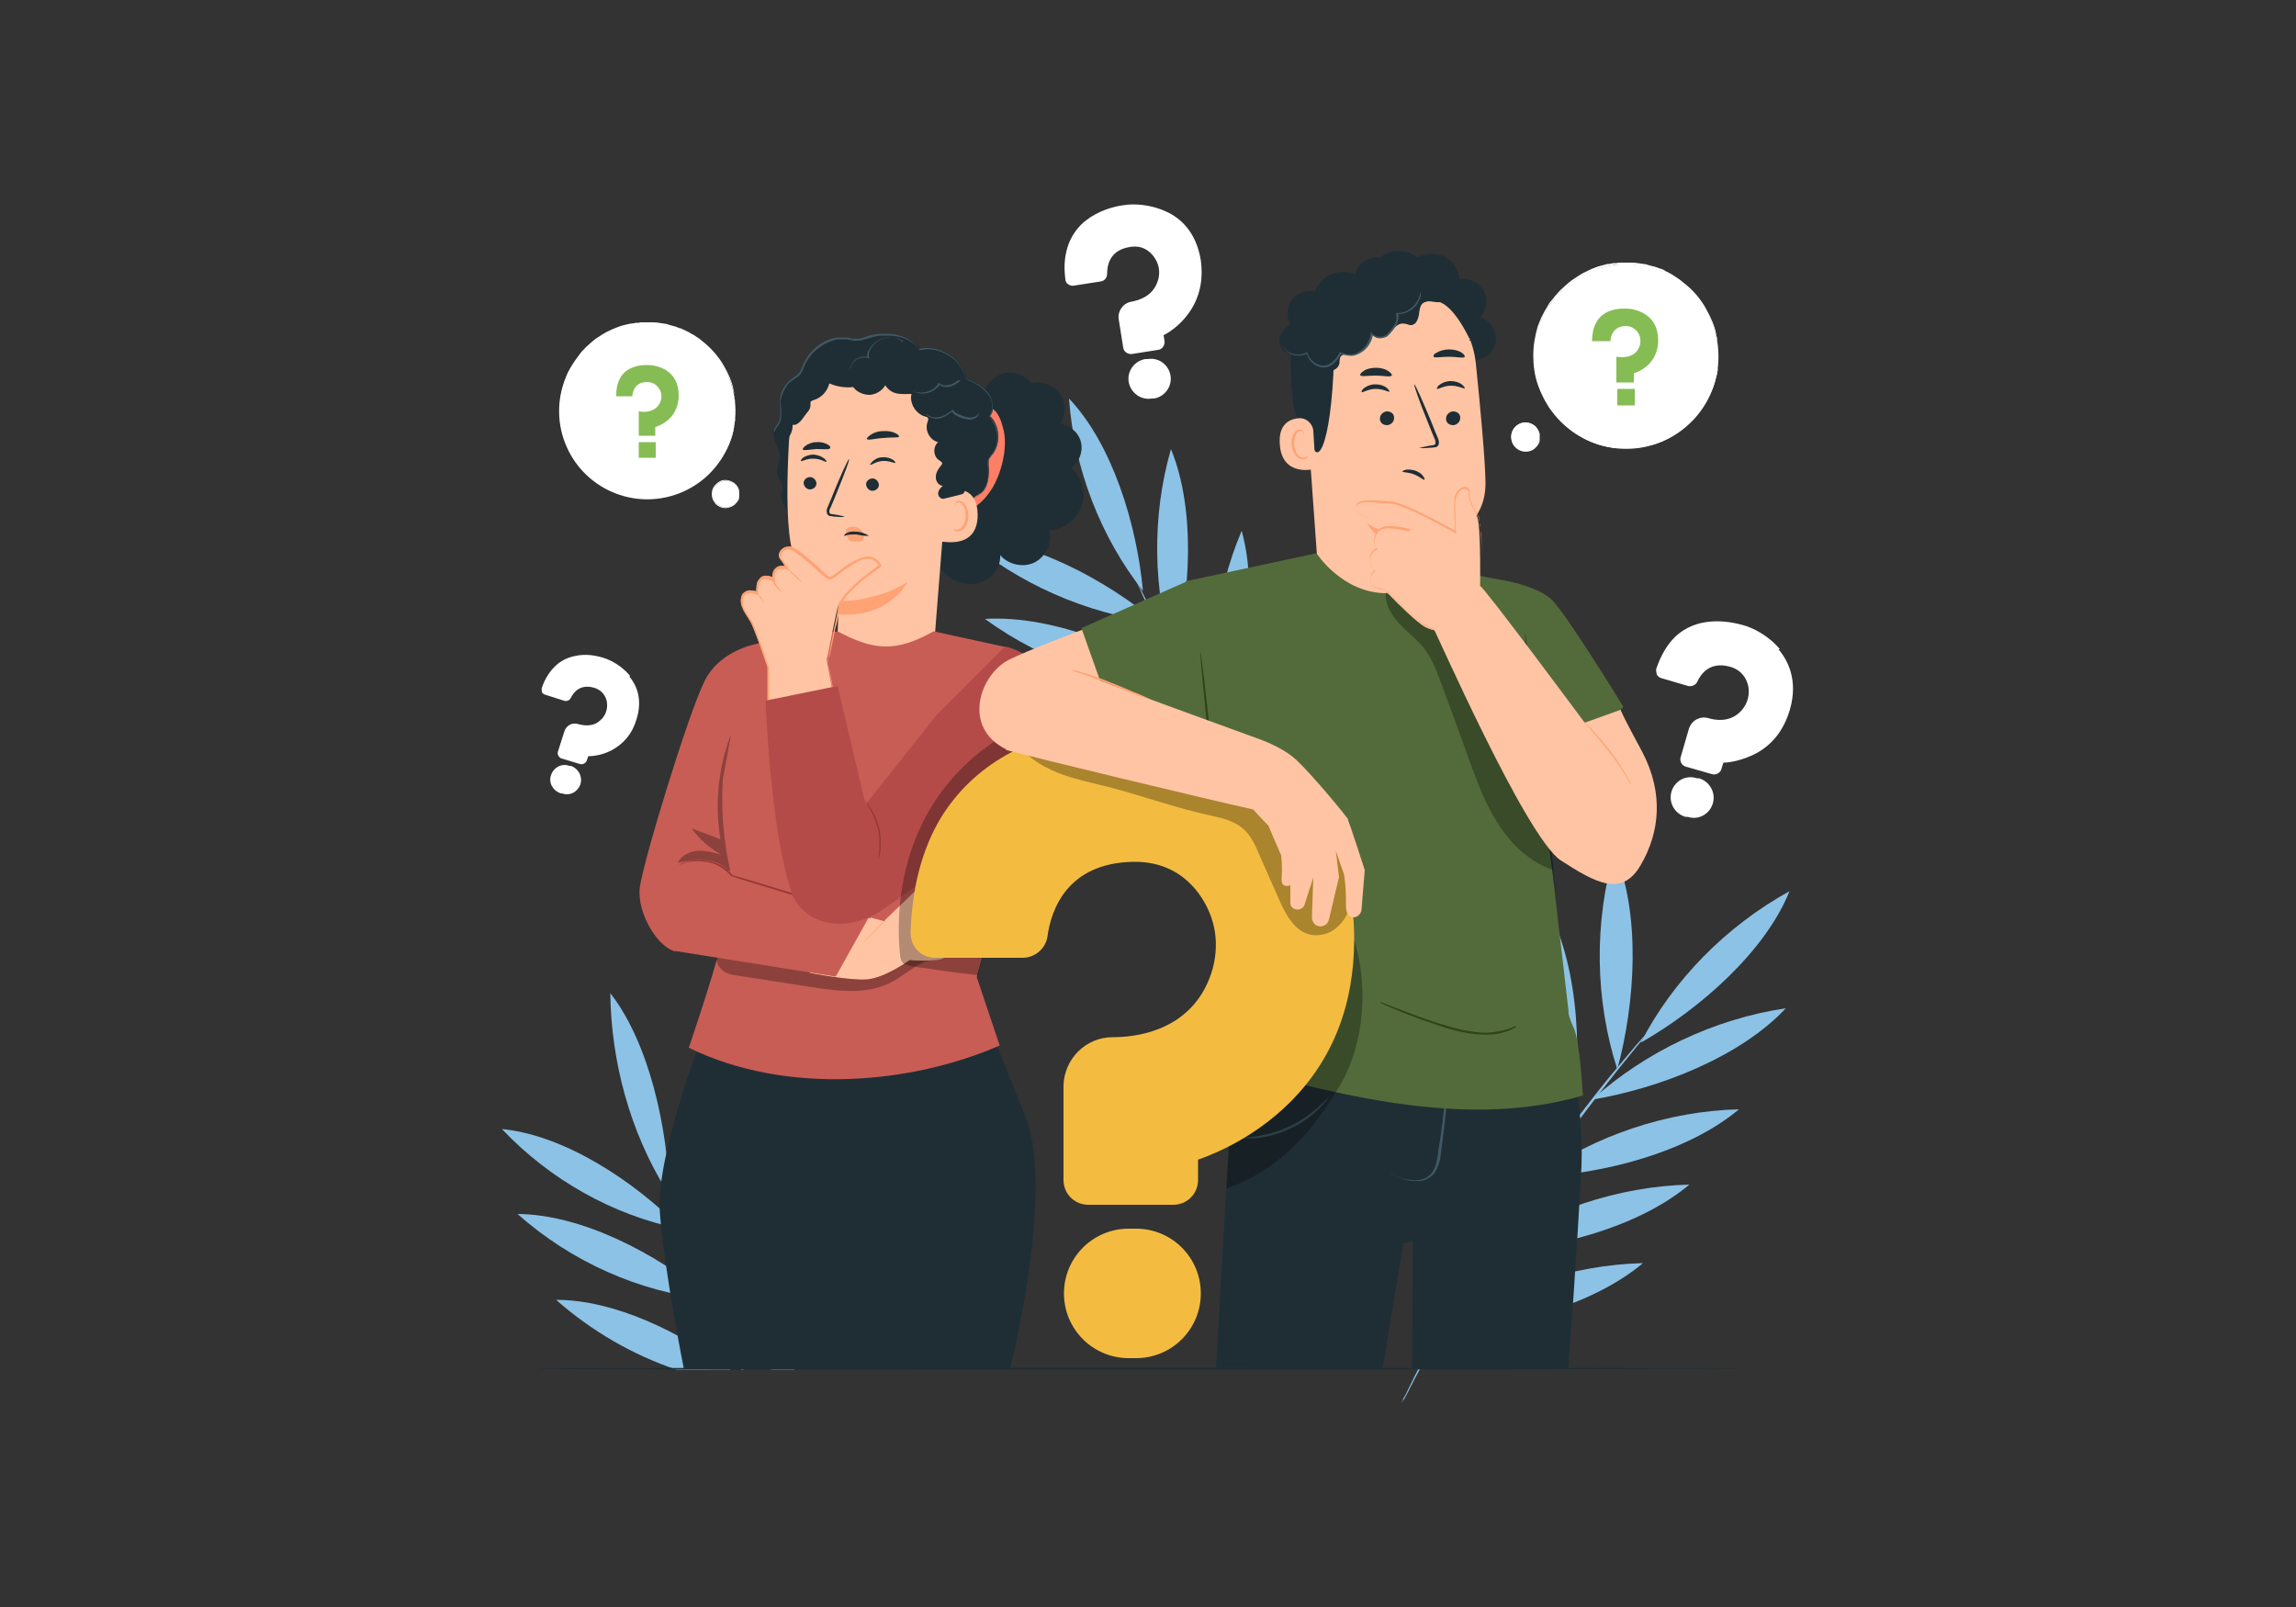 <?xml version="1.0" encoding="UTF-8"?>
<svg id="Layer_2" data-name="Layer 2" xmlns="http://www.w3.org/2000/svg" version="1.1" viewBox="0 0 500 350">
  <rect x="0" y="0" width="500" height="350" fill="#333333" stroke="none"/>
  <defs>
    <style>
      .cls-1 {
        fill: #405963;
      }

      .cls-1, .cls-2, .cls-3, .cls-4, .cls-5, .cls-6, .cls-7, .cls-8, .cls-9, .cls-10, .cls-11, .cls-12, .cls-13, .cls-14, .cls-15, .cls-16 {
        stroke-width: 0px;
      }

      .cls-2 {
        fill: #ff7e66;
      }

      .cls-3 {
        fill: #ffa274;
      }

      .cls-4 {
        fill: #b54b48;
      }

      .cls-5 {
        fill: #000;
      }

      .cls-6 {
        fill: #c85d55;
      }

      .cls-7 {
        fill: #ececec;
      }

      .cls-8 {
        fill: #536b3a;
      }

      .cls-9 {
        fill: #8cc2e6;
      }

      .cls-17 {
        opacity: .3;
      }

      .cls-10 {
        fill: #f3bc41;
      }

      .cls-11 {
        fill: #2f4417;
      }

      .cls-12 {
        fill: #1f2e35;
      }

      .cls-13 {
        fill: #ffc4a3;
      }

      .cls-14 {
        fill: #fff;
      }

      .cls-15 {
        fill: #86bc54;
      }

      .cls-16 {
        fill: #963735;
      }
    </style>
  </defs>
  <g>
    <path class="cls-14" d="M254,46.1c-3.4-1.6-7.1-1.8-9.4-1.4-2.2.3-5.4,1.2-8.1,3.3-1.7,1.3-2.9,3-3.7,4.9-.9,2.3-1.2,4.9-.8,7.9,0,.5.3.9.6,1.1.4.3.8.4,1.3.3l5.8-.9c.8-.1,1.4-.8,1.4-1.7,0-1.9.6-5.1,4.9-5.8,3.3-.6,5,1.6,5.6,2.6,1,1.6,1.1,3.6.3,5.4-1.2,2.8-3.9,3.6-5.5,3.9-1.8.3-3,2-2.8,3.7l1,6.3c.1.9,1,1.5,1.9,1.4l5.7-.9c.9-.1,1.5-1,1.4-1.9l-.2-1.3s0,0,0,0c1.2-.6,3.5-2.1,5.4-4.7,2.4-3.3,3.3-7.2,2.7-11.6-1-6.3-4.6-9.3-7.5-10.6Z"/>
    <path class="cls-14" d="M249.9,78.2h-.5c-2.4.4-4,2.7-3.6,5s2.6,4,5,3.6h.5c2.4-.4,4-2.7,3.6-5-.4-2.4-2.6-4-5-3.6Z"/>
  </g>
  <g>
    <path class="cls-14" d="M137.2,147.2c-1.7-2.1-4.1-3.4-5.7-3.9-1.6-.5-3.9-1-6.4-.4-1.5.3-2.9,1-4,2-1.3,1.2-2.4,2.8-3.1,4.9-.1.3,0,.6,0,.9.1.3.4.5.7.6l4.1,1.3c.6.2,1.2,0,1.5-.6.6-1.2,2-3.1,5.1-2.2,2.3.7,2.8,2.7,2.8,3.5.1,1.3-.4,2.7-1.5,3.6-1.6,1.5-3.7,1.1-4.8.8-1.3-.4-2.6.3-3,1.6l-1.4,4.4c-.2.6.2,1.3.8,1.5l4,1.2c.6.2,1.3-.2,1.5-.8l.3-.9s0,0,0,0c1,0,3-.2,5.1-1.3,2.6-1.4,4.5-3.6,5.4-6.7,1.4-4.4,0-7.5-1.5-9.3Z"/>
    <path class="cls-14" d="M124.3,166.8h-.3c-1.7-.6-3.4.3-4,2s.4,3.4,2.1,4h.3c1.7.6,3.4-.3,4-2,.5-1.7-.4-3.4-2.1-4Z"/>
  </g>
  <g>
    <path class="cls-9" d="M313.7,289.8c14.5-.6,32.9-5.3,44.1-14.7-15.5.4-31.2,5.6-44.1,14.7"/>
    <path class="cls-9" d="M323.8,272.7c14.5-.6,32.9-5.3,44.1-14.7-15.5.4-31.2,5.6-44.1,14.7"/>
    <path class="cls-9" d="M334.6,256.3c14.5-.6,32.9-5.3,44.1-14.7-15.5.4-31.2,5.6-44.1,14.7"/>
    <path class="cls-9" d="M346.7,239.5c14.4-2.4,32.2-9.2,42.2-19.9-15.5,2.3-30.5,9.4-42.2,19.9"/>
    <path class="cls-9" d="M357.3,227.1c12.8-7.3,27.1-19.8,32.4-33-13.8,7.6-25.4,19.4-32.4,33"/>
    <path class="cls-9" d="M352.2,232.9c3.9-14.4,5.2-33.7-.6-47.4-4.5,15.3-4.3,32.2.6,47.4"/>
    <path class="cls-9" d="M341.9,246.7c2.8-15.2,2.3-35.4-5-49.2-3.3,16.3-1.5,33.8,5,49.2"/>
    <path class="cls-9" d="M329.7,263.5c2.8-15.2,2.3-35.4-5-49.2-3.3,16.3-1.5,33.8,5,49.2"/>
    <path class="cls-9" d="M316.7,284.9c2.8-15.2,2.3-35.4-5-49.2-3.3,16.3-1.5,33.8,5,49.2"/>
    <path class="cls-9" d="M311.7,292.8c-2.1,3.9-3.7,7-4.8,9.3-.5,1.1-.9,1.9-1.3,2.5-.1.3-.2.5-.3.7,0,.2,0,.2,0,.2,0,0,0,0,.1-.2,0-.2.2-.4.4-.6.3-.6.8-1.4,1.3-2.5,1.1-2.2,2.8-5.3,5-9.2,2.1-3.9,4.8-8.4,7.8-13.4,3-5,6.4-10.4,10.1-16,7.4-11.2,14.7-20.9,20.2-27.9,2.7-3.5,5-6.2,6.5-8.1.8-.9,1.3-1.7,1.8-2.2.2-.2.3-.4.5-.6,0-.1.1-.2.1-.2,0,0,0,0-.2.2-.1.1-.3.3-.5.5-.5.5-1.1,1.2-1.9,2.1-1.6,1.9-3.9,4.6-6.7,8-5.5,6.9-12.9,16.6-20.3,27.8"/>
  </g>
  <g>
    <path class="cls-9" d="M286.7,192.5c5.3-13.1,8.6-31.2,4.8-44.9-5.9,13.9-7.6,29.8-4.8,44.9"/>
    <path class="cls-9" d="M275.6,176.7c5.3-13.1,8.6-31.2,4.8-44.9-5.9,13.9-7.6,29.8-4.8,44.9"/>
    <path class="cls-9" d="M265.6,160.5c5.3-13.1,8.6-31.2,4.8-44.9-5.9,13.9-7.6,29.8-4.8,44.9"/>
    <path class="cls-9" d="M255.6,143.1c3.7-13.7,4.8-32.1-.6-45.3-4.2,14.6-4,30.7.6,45.3"/>
    <path class="cls-9" d="M248.9,128.7c-1.3-14.3-6.6-31.9-16.1-41.9,1.1,15.3,6.9,30.2,16.1,41.9"/>
    <path class="cls-9" d="M252,135.6c-11.1-9.3-27.7-18.2-42.1-18.6,11.7,10.1,26.7,16.7,42.1,18.6"/>
    <path class="cls-9" d="M260,150.2c-12.3-8.6-30.4-16.3-45.5-15.4,13,9.5,29.2,14.9,45.5,15.4"/>
    <path class="cls-9" d="M269.9,167.8c-12.3-8.6-30.4-16.3-45.5-15.4,13,9.5,29.2,14.9,45.5,15.4"/>
    <path class="cls-9" d="M283.5,187.9c-12.3-8.6-30.4-16.3-45.5-15.4,13,9.5,29.2,14.9,45.5,15.4"/>
    <path class="cls-9" d="M288.5,195.5c2.6,3.4,4.7,6.1,6.2,8,.7.9,1.3,1.6,1.7,2.1.2.2.3.4.5.5.1.1.2.2.2.2,0,0,0,0-.1-.2-.1-.2-.3-.3-.4-.6-.4-.5-1-1.3-1.7-2.2-1.5-1.9-3.5-4.7-6.1-8.1-2.5-3.4-5.5-7.6-8.7-12.2-3.2-4.7-6.6-9.9-10-15.4-6.9-11.1-12.5-21.5-16.5-29.1-2-3.8-3.5-6.9-4.6-9-.5-1-.9-1.9-1.2-2.5-.1-.3-.2-.5-.3-.6,0-.1-.1-.2-.1-.2,0,0,0,0,0,.2,0,.2.2.4.3.7.3.6.7,1.5,1.1,2.5,1,2.2,2.5,5.3,4.4,9.1,3.8,7.7,9.5,18.1,16.4,29.2"/>
  </g>
  <g>
    <path class="cls-14" d="M387.6,141.4c-2.4-2.9-5.8-4.7-8.2-5.3-2.2-.6-5.5-1.2-9-.4-2.1.5-4,1.5-5.5,2.9-1.8,1.7-3.2,4.1-4.2,7-.1.4,0,.9.1,1.3.2.4.6.7,1,.8l5.8,1.7c.8.2,1.7-.2,2-.9.8-1.7,2.7-4.5,7.1-3.3,3.3.9,4,3.7,4.1,4.8.2,1.9-.5,3.8-2,5.2-2.3,2.1-5.2,1.7-6.8,1.2-1.8-.5-3.6.5-4.2,2.3l-1.8,6.2c-.3.9.3,1.9,1.2,2.1l5.6,1.6c.9.3,1.9-.3,2.1-1.2l.4-1.3s0,0,0,0c1.4,0,4.2-.5,7.1-2,3.7-2,6.1-5.2,7.4-9.6,1.8-6.3-.4-10.6-2.5-13.1Z"/>
    <path class="cls-14" d="M370,169.5h-.5c-2.4-.8-4.8.6-5.5,2.9-.7,2.4.7,4.8,3,5.5h.5c2.4.8,4.8-.6,5.5-2.9.7-2.4-.7-4.8-3-5.5Z"/>
  </g>
  <g>
    <path class="cls-7" d="M196.8,192.3c-2.8-2.1-6.2-3-8.5-3.1-2.1-.1-5.3,0-8.2,1.5-1.8.9-3.3,2.2-4.4,3.8-1.3,1.9-2.1,4.4-2.3,7.2,0,.4.1.8.4,1.2.3.3.7.5,1.1.5l5.6.3c.8,0,1.5-.5,1.6-1.3.3-1.7,1.5-4.6,5.7-4.5,3.2.1,4.4,2.5,4.7,3.5.6,1.6.3,3.5-.7,5.1-1.6,2.4-4.3,2.6-5.8,2.5-1.7,0-3.2,1.2-3.3,2.9l-.3,6c0,.9.6,1.6,1.5,1.7l5.4.3c.9,0,1.6-.6,1.7-1.5v-1.3c0,0,0,0,.1,0,1.2-.4,3.7-1.3,5.9-3.3,2.9-2.6,4.4-6,4.6-10.2.3-6-2.5-9.5-5-11.3Z"/>
    <path class="cls-7" d="M186.9,221.3h-.5c-2.3-.1-4.2,1.6-4.3,3.9-.1,2.3,1.6,4.2,3.9,4.3h.5c2.3.1,4.2-1.6,4.3-3.9.1-2.3-1.6-4.2-3.9-4.3Z"/>
  </g>
  <g>
    <path class="cls-9" d="M167.9,298.3h5.1c3-10.8,4.5-22.8,2.5-32.8-4.6,10.1-7.2,21.4-7.6,32.8Z"/>
    <path class="cls-9" d="M166.9,248.2c-6.3,13.7-8.9,29.8-7.2,45.2,0,.1.1.2.2.4,5.7-13.1,9.9-31.3,7-45.6Z"/>
    <path class="cls-9" d="M153.3,229c-4.6,14.1-5.5,29.9-2.5,44.6.2.4.4.9.6,1.4,4.2-13.8,6.2-32.4,1.9-46Z"/>
    <path class="cls-9" d="M144.5,257.9c0-.2,0-.2,0-.2,0,0,0,0,.1.2,0,.2.2.4.3.7,0,.2.2.5.3.8.2.3.4.7.6,1-.4-14.7-4.4-33.2-12.9-44.1.2,15.2,4.4,30.2,12,42.6,0,0,0-.1,0-.2,0-.3-.2-.5-.2-.7Z"/>
    <path class="cls-9" d="M148,267.5c0-.1,0-.2-.1-.3-10-10.1-25.1-20-38.6-21.3,10.5,11.1,24.3,18.8,38.7,21.7Z"/>
    <path class="cls-9" d="M155,283.1c0,0-.1,0-.2-.1,0,0,0,0,0,.1,0,0,0,0,.1,0Z"/>
    <path class="cls-9" d="M112.7,264.4c11.7,10.4,26.5,17,41.7,18.6-.1-.2-.2-.5-.3-.7-11.2-9.3-27.4-17.8-41.4-17.9Z"/>
    <path class="cls-9" d="M121.1,283.1c7.7,6.8,16.7,12,26.2,15.2h11.8c-10.9-8.2-25.3-15.2-38-15.2Z"/>
    <path class="cls-9" d="M149.3,270.9c1.3,3.4,2.9,7.2,4.8,11.4.1.2.2.5.3.7,2.1,4.7,4.4,9.9,7,15.3h.6c-.7-1.5-1.5-3-2.1-4.5,0-.1-.1-.2-.2-.4-1.7-3.6-3.3-7.1-4.8-10.4,0,0,0,0,0-.1-1.3-2.8-2.4-5.5-3.5-8-.2-.5-.4-.9-.6-1.4-.4-1-.8-2-1.2-2.9-1.6-4-2.9-7.3-3.8-9.6-.3-.7-.5-1.3-.7-1.8-.1-.3-.2-.6-.3-.8-.1-.3-.2-.5-.3-.7,0-.2-.1-.2-.1-.2,0,0,0,0,0,.2,0,.2.1.4.2.7,0,0,0,.1,0,.2.2.6.5,1.4.9,2.4.6,1.6,1.3,3.6,2.2,6,0,.1,0,.2.1.3.4,1,.8,2.1,1.3,3.3Z"/>
  </g>
  <path class="cls-12" d="M379.4,298.1c0,0-58.7.2-131.2.2s-131.2,0-131.2-.2,58.7-.2,131.2-.2,131.2,0,131.2.2Z"/>
  <g>
    <g>
      <g>
        <circle class="cls-14" cx="141" cy="89.6" r="19.2" transform="translate(-22.9 57) rotate(-21.2)"/>
        <path class="cls-14" d="M160.1,89.6s0-.1,0-.3c0-.2,0-.5,0-.9,0-.2,0-.4,0-.7,0-.2,0-.5-.1-.8,0-.3,0-.6-.1-.9,0-.3-.2-.7-.3-1-.3-1.5-1-3.2-2.1-5.1-1.1-1.8-2.7-3.8-4.9-5.4-.3-.2-.5-.4-.8-.6-.3-.2-.6-.4-.9-.6-.3-.2-.6-.4-.9-.5-.3-.2-.7-.3-1-.5-.2,0-.3-.2-.5-.2-.2,0-.4-.1-.5-.2-.4-.1-.7-.3-1.1-.4-.4-.1-.7-.2-1.1-.3-.4,0-.8-.2-1.2-.3-.8-.1-1.6-.3-2.4-.3-.4,0-.8,0-1.2,0-.4,0-.8,0-1.3,0-.2,0-.4,0-.6,0h-.6c-.4.2-.9.2-1.3.3-.8.2-1.7.4-2.5.7-.9.3-1.7.7-2.5,1.1-.4.2-.8.5-1.2.7-.2.1-.4.2-.6.4l-.6.4c-.8.5-1.5,1.2-2.2,1.8-.3.4-.6.7-1,1.1l-.2.3-.2.3-.4.6-.4.6-.4.6-.4.6-.2.3-.2.3c-.2.4-.4.9-.6,1.3-.2.5-.3.9-.5,1.4-.6,1.9-1,3.9-1,6,0,2.1.4,4.1,1,6,.2.5.3.9.5,1.4.2.4.4.9.6,1.3l.2.3.2.3.4.6.4.6.4.6.4.6.2.3.2.3c.3.4.6.7,1,1.1.7.6,1.4,1.3,2.2,1.8l.6.4c.2.1.4.2.6.4.4.2.8.5,1.2.7.8.4,1.6.8,2.5,1.1.8.3,1.7.5,2.5.7.4,0,.9.1,1.3.2h.6c.2.1.4.1.6.1.4,0,.8,0,1.3,0,.4,0,.8,0,1.2,0,.8,0,1.6-.2,2.4-.3.4,0,.8-.2,1.2-.3.4-.1.8-.2,1.1-.3.4-.1.7-.3,1.1-.4.2,0,.4-.1.5-.2.2,0,.3-.2.5-.2.3-.2.7-.3,1-.5.3-.2.6-.4.9-.5.3-.2.6-.4.9-.6.3-.2.6-.4.8-.6,2.2-1.6,3.8-3.6,4.9-5.4,1.1-1.9,1.8-3.6,2.1-5.1,0-.4.2-.7.3-1,0-.3.1-.6.1-.9,0-.3,0-.6.1-.8,0-.2,0-.5,0-.7,0-.4,0-.7,0-.9,0-.2,0-.3,0-.3,0,0,0,.1,0,.3,0,.2,0,.5,0,.9,0,.2,0,.4,0,.7,0,.2,0,.5-.1.8,0,.3,0,.6-.1.9,0,.3-.2.7-.2,1.1-.3,1.5-1,3.3-2.1,5.1-1.1,1.9-2.7,3.8-4.9,5.5-.3.2-.6.4-.8.6-.3.2-.6.4-.9.6-.3.2-.6.4-.9.5-.3.2-.7.3-1,.5-.2,0-.3.2-.5.2-.2,0-.4.1-.5.2-.4.1-.7.3-1.1.4-.4.1-.8.2-1.1.3-.4,0-.8.2-1.2.3-.8.1-1.6.3-2.4.3-.4,0-.8,0-1.3,0-.4,0-.8,0-1.3,0-.2,0-.4,0-.6,0h-.6c-.4-.2-.9-.2-1.3-.3-.9-.2-1.7-.4-2.6-.7-.9-.3-1.7-.7-2.5-1.1-.4-.2-.8-.5-1.2-.7-.2-.1-.4-.2-.6-.4l-.6-.4c-.8-.5-1.5-1.2-2.2-1.9-.3-.4-.7-.7-1-1.1l-.2-.3-.2-.3-.4-.6-.4-.6-.4-.6-.4-.6-.2-.3-.2-.3c-.2-.5-.4-.9-.7-1.4-.2-.5-.3-1-.5-1.4-.6-1.9-1-4-1-6.1,0-2.1.4-4.2,1-6.1.2-.5.4-1,.5-1.4.2-.5.4-.9.7-1.4l.2-.3.2-.3.4-.6.4-.6.4-.6.4-.6.2-.3.2-.3c.3-.4.7-.7,1-1.1.7-.6,1.4-1.3,2.2-1.9l.6-.4c.2-.1.4-.2.6-.4.4-.2.8-.5,1.2-.7.8-.4,1.7-.8,2.5-1.1.8-.3,1.7-.5,2.6-.7.4,0,.9-.1,1.3-.2h.6c.2-.1.4-.1.6-.1.4,0,.9,0,1.3,0,.4,0,.8,0,1.3,0,.8,0,1.6.2,2.4.3.4,0,.8.2,1.2.3.4.1.8.2,1.1.3.4.1.7.3,1.1.4.2,0,.4.1.5.2.2,0,.3.2.5.2.3.2.7.3,1,.5.3.2.6.4.9.5.3.2.6.4.9.6.3.2.6.4.8.6,2.2,1.7,3.8,3.6,4.9,5.5,1.1,1.9,1.8,3.6,2.1,5.1,0,.4.2.7.2,1.1,0,.3,0,.6.1.9,0,.3,0,.6.1.8,0,.2,0,.5,0,.7,0,.4,0,.7,0,.9,0,.2,0,.3,0,.3Z"/>
      </g>
      <g>
        <path class="cls-15" d="M134.1,86.3h3.6s0-3.1,3.2-3.1c1.7,0,2.5,1.1,2.9,1.9.4,1,.3,2.1-.3,3-.6,1-2,1.9-4.4,1.5v5.3h3.6v-1.9s5.1-1.3,5.1-6.9-4.8-6.6-6.8-6.6-6.9.4-6.8,6.8Z"/>
        <rect class="cls-15" x="139.1" y="96.3" width="3.7" height="3.4"/>
      </g>
    </g>
    <g>
      <path class="cls-14" d="M161,107.6c0,1.6-1.3,2.9-2.9,2.9s-2.9-1.3-2.9-2.9,1.3-2.9,2.9-2.9,2.9,1.3,2.9,2.9Z"/>
      <path class="cls-14" d="M161,107.6s0-.3-.1-.7c-.1-.4-.4-1.1-1.1-1.6-.6-.5-1.7-.8-2.7-.4-.5.2-1,.5-1.3,1-.3.5-.5,1.1-.5,1.7,0,.6.2,1.2.5,1.7.3.5.8.8,1.3,1,1,.4,2,.1,2.7-.4.7-.5,1-1.1,1.1-1.6.1-.4.1-.7.1-.7,0,0,0,0,0,.2,0,.1,0,.3,0,.5,0,.5-.4,1.1-1.1,1.7-.7.5-1.8.9-2.9.5-.5-.2-1.1-.5-1.4-1.1-.4-.5-.6-1.1-.6-1.8,0-.7.2-1.3.6-1.8.4-.5.9-.9,1.4-1.1,1.1-.4,2.2,0,2.9.5.7.5,1,1.2,1.1,1.7,0,.2,0,.4,0,.5,0,.1,0,.2,0,.2Z"/>
    </g>
  </g>
  <g>
    <g>
      <g>
        <circle class="cls-14" cx="354.1" cy="77.7" r="20.1" transform="translate(48.8 273.1) rotate(-45)"/>
        <path class="cls-14" d="M374.2,77.7s0-.1,0-.3c0-.2,0-.5,0-1,0-.2,0-.4,0-.7,0-.3,0-.5-.1-.8,0-.3-.1-.6-.2-1,0-.4-.2-.7-.3-1.1-.4-1.6-1.1-3.4-2.2-5.3-1.2-1.9-2.8-4-5.1-5.7-.3-.2-.6-.4-.9-.6-.3-.2-.6-.4-.9-.6-.3-.2-.6-.4-1-.6-.3-.2-.7-.3-1-.5-.2,0-.4-.2-.5-.3-.2,0-.4-.1-.6-.2-.4-.1-.7-.3-1.1-.4-.4-.1-.8-.2-1.2-.3-.4,0-.8-.2-1.2-.3-.8-.1-1.7-.3-2.5-.3-.4,0-.9,0-1.3,0-.4,0-.9,0-1.3,0-.2,0-.4,0-.7,0h-.7c-.4.2-.9.2-1.3.3-.9.2-1.8.4-2.7.8-.9.3-1.7.7-2.6,1.1-.4.2-.8.5-1.2.7-.2.1-.4.2-.6.4l-.6.4c-.8.6-1.5,1.3-2.3,1.9-.3.4-.7.7-1,1.1l-.3.3-.2.3-.5.6-.5.6-.4.7-.4.7-.2.3-.2.4c-.2.5-.5.9-.7,1.4-.2.5-.4,1-.5,1.5-.7,2-1,4.1-1,6.3,0,2.2.4,4.3,1,6.3.2.5.4,1,.5,1.5.2.5.5.9.7,1.4l.2.4.2.3.4.7.4.7.5.6.5.6.2.3.3.3c.3.4.7.7,1,1.1.7.7,1.5,1.4,2.3,1.9l.6.4c.2.1.4.3.6.4.4.2.8.5,1.2.7.9.4,1.7.9,2.6,1.1.9.4,1.8.5,2.7.8.4,0,.9.1,1.3.2h.7c.2.1.4.1.7.1.4,0,.9,0,1.3,0,.4,0,.9,0,1.3,0,.9,0,1.7-.2,2.5-.3.4,0,.8-.2,1.2-.3.4-.1.8-.2,1.2-.3.4-.1.8-.3,1.1-.4.2,0,.4-.1.6-.2.2,0,.4-.2.5-.3.4-.2.7-.3,1-.5.3-.2.7-.4,1-.6.3-.2.6-.4.9-.6.3-.2.6-.4.9-.6,2.3-1.7,3.9-3.8,5.1-5.7,1.1-1.9,1.9-3.8,2.2-5.3,0-.4.2-.7.3-1.1,0-.3.1-.7.2-1,0-.3.1-.6.1-.8,0-.3,0-.5,0-.7,0-.4,0-.7,0-1,0-.2,0-.3,0-.3,0,0,0,.1,0,.3,0,.2,0,.5,0,1,0,.2,0,.4,0,.7,0,.3,0,.5-.1.8,0,.3,0,.6-.1,1,0,.4-.2.7-.3,1.1-.3,1.6-1.1,3.4-2.2,5.4-1.2,2-2.8,4-5.1,5.8-.3.2-.6.4-.9.7-.3.2-.6.4-.9.6-.3.2-.6.4-1,.6-.3.2-.7.3-1,.5-.2,0-.4.2-.5.3-.2,0-.4.1-.6.2-.4.1-.8.3-1.1.4-.4.1-.8.2-1.2.3-.4,0-.8.2-1.2.3-.8.1-1.7.3-2.6.3-.4,0-.9,0-1.3,0-.4,0-.9,0-1.3,0-.2,0-.5,0-.7,0h-.7c-.5-.2-.9-.2-1.4-.3-.9-.2-1.8-.4-2.7-.8-.9-.3-1.8-.7-2.6-1.2-.4-.2-.8-.5-1.3-.8-.2-.1-.4-.2-.6-.4l-.6-.4c-.8-.6-1.5-1.3-2.3-2-.3-.4-.7-.8-1-1.1l-.3-.3-.2-.3-.5-.6-.5-.6-.4-.7-.4-.7-.2-.3-.2-.4c-.2-.5-.5-1-.7-1.4-.2-.5-.4-1-.6-1.5-.7-2-1-4.2-1-6.4,0-2.2.4-4.4,1-6.4.2-.5.4-1,.6-1.5.2-.5.5-1,.7-1.4l.2-.4.2-.3.4-.7.4-.7.5-.6.5-.6.2-.3.3-.3c.3-.4.7-.8,1-1.1.8-.7,1.5-1.4,2.3-2l.6-.4c.2-.1.4-.3.6-.4.4-.3.8-.5,1.3-.8.9-.4,1.7-.9,2.6-1.2.9-.4,1.8-.5,2.7-.8.5,0,.9-.1,1.4-.2h.7c.2-.1.5-.1.7-.1.5,0,.9,0,1.3,0,.4,0,.9,0,1.3,0,.9,0,1.7.2,2.6.3.4,0,.8.2,1.2.3.4.1.8.2,1.2.3.4.1.8.3,1.1.4.2,0,.4.1.6.2.2,0,.4.2.5.3.4.2.7.3,1,.5.4.2.7.4,1,.6.3.2.6.4.9.6.3.2.6.4.9.7,2.3,1.7,4,3.8,5.1,5.8,1.1,2,1.9,3.8,2.2,5.4,0,.4.2.8.3,1.1,0,.4,0,.7.1,1,0,.3,0,.6.1.8,0,.3,0,.5,0,.7,0,.4,0,.7,0,1,0,.2,0,.3,0,.3Z"/>
      </g>
      <g>
        <path class="cls-15" d="M346.9,74.3h3.8s0-3.2,3.3-3.3c1.7,0,2.6,1.1,3,2,.4,1,.3,2.2-.3,3.1-.6,1.1-2.1,2-4.7,1.6v5.6h3.8v-2s5.3-1.4,5.3-7.2-5-6.9-7.2-6.9-7.2.4-7.2,7.2Z"/>
        <rect class="cls-15" x="352.2" y="84.7" width="3.8" height="3.6"/>
      </g>
    </g>
    <g>
      <path class="cls-14" d="M335.3,95.1c0,1.7-1.4,3.1-3.1,3.1s-3.1-1.4-3.1-3.1,1.4-3.1,3.1-3.1,3.1,1.4,3.1,3.1Z"/>
      <path class="cls-14" d="M335.3,95.1s0-.3-.1-.7c-.1-.5-.4-1.1-1.1-1.6-.7-.5-1.8-.8-2.8-.4-.5.2-1,.5-1.4,1-.4.5-.6,1.1-.6,1.7,0,.6.2,1.3.6,1.7.4.5.8.8,1.4,1,1.1.4,2.2.1,2.8-.4.7-.5,1-1.2,1.1-1.6.1-.5.1-.7.1-.7,0,0,0,0,0,.2,0,.1,0,.3,0,.6,0,.5-.4,1.2-1.1,1.8-.7.6-1.9.9-3,.5-.6-.2-1.1-.6-1.5-1.1-.4-.5-.6-1.2-.6-1.9,0-.7.2-1.4.6-1.9.4-.5.9-.9,1.5-1.1,1.1-.4,2.3,0,3,.5.7.6,1,1.3,1.1,1.8,0,.2,0,.4,0,.6,0,.1,0,.2,0,.2Z"/>
    </g>
  </g>
  <g>
    <g>
      <path class="cls-12" d="M223.3,243.1c-6.4-16.1-11.2-27.3-11.2-27.3l-58.8,8.9s-10.6,27.1-9.6,39.4c.9,12.3,5.2,33.9,5.2,33.9h71.1s9.8-38.8,3.3-54.9Z"/>
      <g>
        <g>
          <path class="cls-12" d="M202.1,108.8c.5-4.6,1.2-9.3,2.9-13.7,1.7-4.3,4.5-8.4,8.4-10.9l1,.9c.7-2,2.6-3.5,4.6-3.9,2.1-.3,4.3.6,5.6,2.3,2.3-.6,4.8.3,6.2,2.2s1.4,4.6.1,6.6c2.1.3,4,1.9,4.5,4,.5,2.1-.4,4.4-2.1,5.6,2.3,2,3.3,5.5,2.2,8.4-1,2.9-3.9,5-7,5.2.7,2.7-.7,5.7-3.2,7-2.5,1.2-5.7.5-7.5-1.6.2,2.8-2,5.4-4.7,6.1-2.7.7-5.7-.4-7.6-2.4-2-2-3.1-4.7-3.5-7.4-.4-2.8-.2-5.6,0-8.3Z"/>
          <g>
            <g>
              <path class="cls-2" d="M214.6,88.2c2.7.9,3.3,3.1,3.8,4.9,1.2,3.9-.2,9.7-2.3,13.2-2.2,3.5-4.6,5.2-8.7,5.8-.1-6.2-.3-12.5-.4-18.7l7.6-5.2Z"/>
              <g>
                <path class="cls-12" d="M216.2,98.9c1.8-2.4,1.6-6.2-.6-8.3,1.2-1.5.8-3.8-.4-5.2-1.2-1.5-3-2.3-4.7-3.1-.9-4.3-5.8-7.4-10.2-6.4-2.3-3.3-7.1-3.8-10.9-2.7-.9.3-1.9.6-2.9.6-.7,0-1.4-.2-2.1-.3-3.9-.5-7.8,2.2-9.3,5.9-.2.6-.4,1.2-.8,1.7-.5.7-1.3,1-1.9,1.5-1.4,1.1-2.3,2.8-2.4,4.6,0,1.5.4,3.1-.2,4.5-.3.7-.9,1.3-1.2,2-.7,2.1,1.6,4.2,1.2,6.4,0,.4-.3.9-.4,1.3-.3.9-.2,1.9.2,2.7.3.6.8,1.2.8,1.9,0,.5-.2,1.1-.3,1.6-.3,1.3,2.5,6.3,3.6,7l33.4.3c2.5-.5,4.6-2.8,4.8-5.4,0-.4,0-.9.3-1.2.2-.3.6-.4.9-.6,2.2-1.2,2.4-4.1,2.2-6.5,0-.3,0-.7,0-1,.1-.5.5-.9.8-1.3Z"/>
                <path class="cls-13" d="M206.6,99c0-5.9-3.6-12.7-9.5-15.6-3.7-1.8-6.6-1.8-8.5-2.1-4.4-.5-7.9,1.7-7.9,1.7-1.8.4-8.6,6.6-8.9,13.3-.4,7.5-.6,16.6.4,22.1,1.9,11.2,10.5,12.5,10.5,12.5,0,0-.8,18.5-.8,18.5l16.5,13.5,5-22.2,3.3-41.8Z"/>
                <path class="cls-3" d="M182.6,130.9s7.6.4,15-4.1c0,0-3.9,7.9-15.1,7v-2.8Z"/>
                <path class="cls-13" d="M204.9,109.6c0-.8.9-2.8,1.8-2.9,2.2-.4,6.1-.2,6.2,5.3.1,7.6-7.3,5.9-7.6,6-1.2.2-.4-5.5-.4-8.4Z"/>
                <path class="cls-3" d="M207.4,115.1s.1,0,.4.2c.2,0,.6.2,1,0,.8-.3,1.5-1.6,1.5-3,0-.7-.1-1.4-.4-1.9-.2-.6-.6-.9-1-1-.4,0-.7.2-.8.4,0,.2,0,.4,0,.4,0,0-.2-.1-.1-.4,0-.2.1-.3.3-.5.2-.2.4-.2.7-.2.6,0,1.1.6,1.4,1.2.3.6.5,1.3.5,2.1,0,1.5-.8,3-1.9,3.3-.5.1-1,0-1.2-.2-.2-.2-.3-.4-.3-.4Z"/>
                <path class="cls-12" d="M170.1,95.2c.2-2.8,1.3-5.4,2.7-7.8.9-1.7,2-3.3,3.4-4.6,1.2-1.1,2.7-1.8,4.1-2.5,3.8-1.8,8.1-3.3,12.2-2.4,2.2.5,4.2,1.7,6.1,2.9,1.5.9,3,1.8,4.2,3,1.1,1.1,2,2.3,2.7,3.6,1.8,3.1,3.1,6.6,3.4,10.3.2,3.6,3,6.8.9,9.8-.2.2-3.9,1-4.2,1.1-.6.2-1.3-.4-1.3-1.1,0-.7.5-1.2,1-1.7-.9,0-1.6-1.1-1.5-2,0-.9.6-1.8,1.2-2.5,0,0,.1-.2.2-.3,0-.3-.3-.5-.6-.7-1.4-.8-1.5-3-.3-4-1.8-.4-3-2.6-2.3-4.4.1-.3.2-.6.1-.8-.1-.3-.4-.3-.7-.4-2-.6-3.4-2.9-2.9-4.9-1.1,0-2.1.1-3.2-.1-1-.2-2-.9-2.5-1.8-.7,1.2-2,2-3.4,2.1-1.4,0-2.8-.6-3.6-1.7-1.8.2-3.6-.1-5.2-.8-.4,1.7-1.7,3.1-3.3,3.6-.3.1-.7.2-.8.5,0,.2,0,.4,0,.6,0,1.1-.7,1.5-1.3,2.4-.6.9-1.6,2.2-2.6,1.9.1,1.8-.9,3.1-2.4,4.1v-1.3Z"/>
                <path class="cls-1" d="M168.5,93.8s0-.3.4-.8c.2-.3.4-.6.6-.9.2-.4.4-.9.4-1.4,0-.6,0-1.2,0-1.9,0-.7-.1-1.5,0-2.3.1-.8.5-1.6,1-2.4.3-.4.6-.8.9-1.1.4-.3.8-.6,1.2-.9.4-.3.8-.6,1.1-1,.3-.4.5-.9.7-1.4.4-1,1-2.1,1.8-3,.8-.9,1.8-1.7,2.9-2.3.6-.3,1.2-.5,1.8-.7.6-.1,1.3-.3,2-.2.3,0,.7,0,1,0,.3,0,.7.1,1,.2.7.1,1.4.1,2,0,.7-.1,1.3-.4,2-.6.7-.2,1.4-.3,2.2-.4.7,0,1.5,0,2.2,0,.8,0,1.5.2,2.2.4,1.5.4,2.9,1.2,3.9,2.5,0,.1.2.2.3.4h-.1c2.3-.6,4.7,0,6.6,1.2,1.9,1.2,3.3,3.1,3.7,5.2h0c.9.4,1.8.8,2.7,1.3.8.5,1.6,1.2,2.2,1.9.6.8.9,1.7,1,2.6,0,.9-.1,1.9-.7,2.6h0c1.1,1,1.7,2.4,1.8,3.8.1,1.4-.1,2.7-.8,3.8-.1.3-.3.5-.5.8-.2.2-.4.5-.5.7-.1.2-.2.5-.3.7,0,.3,0,.5,0,.8,0,1.1,0,2,0,2.9-.1.9-.4,1.6-.7,2.2-.3.6-.8,1-1.2,1.2-.4.3-.7.4-.9.5-.2.1-.3.2-.3.2,0,0,0-.1.3-.3.2-.2.5-.3.9-.5.4-.3.8-.7,1.1-1.2.3-.6.6-1.3.7-2.2.1-.9.1-1.8,0-2.9,0-.3,0-.5,0-.8,0-.3.1-.6.3-.8.2-.2.3-.5.5-.7.2-.2.3-.5.5-.7.6-1,.9-2.4.7-3.7-.1-1.3-.7-2.7-1.7-3.8h0c0,0,0-.1,0-.1.5-.7.7-1.6.7-2.4,0-.9-.4-1.8-1-2.5-.6-.7-1.3-1.4-2.1-1.9-.8-.5-1.7-.9-2.7-1.4h0s0,0,0,0c-.4-2-1.8-3.9-3.6-5-1.8-1.2-4.2-1.8-6.4-1.2h0s0,0,0,0c0-.1-.2-.2-.3-.4-.9-1.2-2.3-2-3.7-2.4-.7-.2-1.5-.3-2.2-.4-.7,0-1.5,0-2.2,0-.7,0-1.4.2-2.1.4-.7.2-1.4.4-2.1.6-.3,0-.7.1-1.1.1-.4,0-.7,0-1.1-.1-.3,0-.7-.1-1-.2-.3,0-.7,0-1,0-.7,0-1.3,0-1.9.2-.6.2-1.2.4-1.8.7-1.1.6-2.1,1.4-2.9,2.2-.8.9-1.4,1.9-1.8,2.9-.2.5-.4,1-.7,1.5-.3.4-.8.8-1.2,1-.4.3-.8.6-1.2.9-.4.3-.7.7-.9,1.1-.5.7-.8,1.6-1,2.3-.2.8-.1,1.5,0,2.2,0,.7,0,1.3,0,1.9,0,.6-.2,1.1-.4,1.5-.2.4-.5.7-.6.9-.2.2-.3.4-.3.6,0,.1,0,.2,0,.2Z"/>
                <path class="cls-1" d="M196.7,74.3s-.2-.1-.6-.3c-.4-.2-.9-.4-1.7-.5-.7,0-1.6,0-2.5.4-.9.4-1.7,1.1-2.3,2.1-.2.3-.3.6-.4.9,0,.3,0,.6,0,.8l.2.3h-.3c-.8-.3-1.7-.1-2.4.2-.6.4-1.1.9-1.3,1.4-.2.5-.3,1-.3,1.3,0,.3,0,.5,0,.5,0,0,0,0,0-.1,0,0,0-.2,0-.4,0-.3,0-.8.2-1.3.2-.5.6-1.1,1.3-1.5.7-.4,1.6-.6,2.5-.3v.2c-.3-.3-.3-.7-.2-1,0-.3.2-.6.4-.9.6-1,1.5-1.8,2.4-2.2.9-.4,1.9-.5,2.6-.4.8.1,1.3.3,1.7.6.2.1.3.2.4.3,0,0,.1.1.1.1Z"/>
                <path class="cls-1" d="M209.1,82.9s0,.1-.3.3c-.2.2-.5.4-.9.6-.4.2-.9.4-1.5.5-.6,0-1.3,0-1.9-.6h.2c0,0-.1.2-.2.3,0,.1-.2.2-.3.3-.6.6-1.2,1-1.9,1.2-.7.2-1.3.3-1.8.2-.5,0-.9-.2-1.2-.3-.3-.1-.4-.2-.4-.2,0,0,.6.3,1.6.3.5,0,1.1,0,1.7-.3.6-.2,1.3-.6,1.8-1.2,0,0,.2-.2.2-.3,0-.1.1-.2.2-.3h0c0-.1,0,0,0,0,.5.4,1.2.6,1.7.5.6,0,1.1-.2,1.5-.4.8-.4,1.2-.8,1.2-.7Z"/>
                <path class="cls-1" d="M213.2,90s0,0,0,.1c0,0,0,.2-.2.4-.2.3-.6.7-1.2.8-.6.2-1.4,0-2.2-.2-.4-.1-.8-.3-1.2-.5-.4-.2-.8-.5-1.1-1,0,0,0,0,0-.1h.2c-.7.6-1.5,1.1-2.2,1.4-.8.3-1.5.4-2.1.2-.6-.1-1.1-.4-1.3-.6-.1-.1-.2-.2-.3-.3,0,0,0-.1,0-.1,0,0,.1.1.4.3.3.2.7.4,1.3.5.6,0,1.3,0,2-.3.7-.3,1.5-.8,2.2-1.4h.1c0,0,0,0,0,0,0,0,0,0,0,.1.2.4.6.7.9.8.4.2.8.3,1.2.5.8.3,1.5.4,2.1.3.6-.1,1-.5,1.2-.7.2-.3.2-.5.3-.5Z"/>
              </g>
            </g>
            <path class="cls-12" d="M188.6,105.4c0,.7.5,1.4,1.3,1.5.8,0,1.4-.5,1.5-1.2,0-.7-.5-1.4-1.3-1.5-.8,0-1.4.5-1.5,1.2Z"/>
            <path class="cls-12" d="M175,105.1c0,.7.5,1.4,1.3,1.5.8,0,1.4-.5,1.5-1.2,0-.7-.5-1.4-1.3-1.5-.8,0-1.4.5-1.5,1.2Z"/>
            <path class="cls-12" d="M174.4,100.4c.2.2,1.3-.6,2.8-.5,1.5,0,2.6.8,2.8.7,0,0,0-.4-.6-.8-.5-.4-1.3-.7-2.2-.8-.9,0-1.7.3-2.2.6-.5.3-.6.7-.6.8Z"/>
            <path class="cls-12" d="M189.5,101.2c.2.2,1.2-.7,2.7-.8,1.5-.1,2.7.6,2.8.4,0,0-.1-.4-.6-.7-.5-.3-1.3-.6-2.3-.5-.9,0-1.7.5-2.1.9-.4.4-.6.7-.5.8Z"/>
            <path class="cls-12" d="M183.8,112.5c0,0-.9-.3-2.4-.5-.4,0-.7-.1-.8-.4,0-.3,0-.7.3-1.1.4-.9.8-1.9,1.2-2.9,1.7-4.1,3-7.6,2.8-7.6-.2,0-1.7,3.2-3.4,7.4-.4,1-.8,2-1.2,2.9-.2.4-.4.9-.2,1.5,0,.3.4.5.6.6.2,0,.5,0,.7.1,1.5.1,2.5.2,2.5,0Z"/>
            <path class="cls-3" d="M186.2,114.8c.6,0,1.1.4,1.5.8.3.5.6,1.6.2,2-.3.4-1.5.4-2.4.3-.4,0-.7-.3-.9-.7l-.3-1c-.2-.6,0-1.2.7-1.4.4-.1.8-.1,1.2,0Z"/>
            <path class="cls-12" d="M188.8,95.6c.2.4,1.7-.1,3.5-.2,1.8-.2,3.3,0,3.5-.3,0-.2-.2-.5-.9-.8-.6-.3-1.6-.5-2.7-.4-1.1,0-2,.4-2.6.8-.6.4-.9.8-.8.9Z"/>
            <path class="cls-12" d="M174.8,97.9c.3.3,1.5,0,3-.1,1.5,0,2.7.2,3-.2.1-.2,0-.5-.6-.8-.5-.3-1.4-.6-2.4-.5-1,0-1.9.4-2.4.8-.5.4-.7.7-.5.9Z"/>
          </g>
        </g>
        <g>
          <path class="cls-6" d="M227,160.9l-14.3,51.9,5,14.9c-18.9,8.3-46.2,11-67.7.5,0,0,7.3-21.4,7.6-25.6.2-4.2-1.5-28.6.4-36.7,2-8.2,7.7-25.7,7.7-25.7l16.7-2.7c7.7,4.1,12.6,4.7,20.9,0l15.6,3.4,8.1,20.1Z"/>
          <path class="cls-6" d="M166,140s-9,1-12.6,8.4c-3.6,7.3-13.5,39.7-14.1,45.1-.5,5.4,3.8,12.7,7.7,13.7l11.6-11.6,9.6.9,12.7-59.1-14.9,2.7Z"/>
          <g class="cls-17">
            <path class="cls-5" d="M159.2,159.9c-2.8,7.3-3.6,15.3-2.3,22.9-2.1-.8-4.2-1.6-6.3-2.4,1.7,2.4,4,4.4,6.6,5.8-1.7-.5-3.5-1-5.2-.9-1.8.1-3.6,1-4.4,2.6,2.1-.4,4.2-.8,6.3-.5,2.1.2,4.2,1.2,5.3,3-1.6-6.7-2.2-13.7-1.8-20.6"/>
          </g>
        </g>
        <g>
          <g class="cls-17">
            <path class="cls-5" d="M156.5,204.4l47.2,4.7c-3.4,0-6,2.8-9,4.5-5.5,3.2-12.2,2.3-18.5,1.3-5.2-.8-10.3-1.6-15.5-2.4-1.3-.2-2.7-.4-3.6-1.4-1.7-1.6-1.2-4.4-.6-6.7Z"/>
          </g>
          <path class="cls-13" d="M192.6,200.5l7.9-7.6c.8-.7,1.8-1.1,2.9-1,2.3.2,6.1.6,6.9.9,1.1.4,2.2,1.1,2.5,1.6.3.6,1.4,4,1.4,4.5,0,.2,0,.9-.1,1.6,0,.8-1,1.2-1.6.9-.3-.2-.6-.4-.7-.7-.5-.9-.4-1.3-.4-1.3,0,0,.3,3.4-2.5,3.5,0,0,1.3,2.9-2.3,4.1,0,0,.1,1.9-2.8,2.1-3,.3-5.7,0-5.7,0,0,0-5.4,3.9-9.3,4.2-3.8.3-12.4-1.4-12.4-1.4l-1-15.8,17.4,4.6Z"/>
          <path class="cls-3" d="M203.3,195.7s.5.2,1.3.5c.8.3,1.9.7,3.2,1,.6.2,1.2.3,1.8.4.5.1.8.5,1.1.9.2.3.4.6.6.8.2.2.3.3.3.3,0,0,0-.1-.2-.3-.1-.2-.3-.5-.5-.9-.1-.2-.2-.4-.4-.6-.2-.2-.4-.3-.7-.4-.6-.2-1.1-.3-1.8-.4-1.2-.3-2.4-.7-3.2-1-.8-.3-1.3-.4-1.3-.4Z"/>
          <path class="cls-3" d="M202.3,200.5s.3.2.9.4c.6.2,1.3.5,2.2.8.9.3,1.7.5,2.2.7.6.2.9.2.9.2,0,0-.3-.2-.9-.3-.6-.2-1.4-.5-2.2-.7-.8-.3-1.6-.5-2.2-.7-.6-.2-.9-.3-.9-.3Z"/>
          <path class="cls-3" d="M200.3,205c0,0,1.4.2,3,.7,1.6.4,2.9,1,2.9,1,0,0-.3-.2-.8-.4-.5-.2-1.2-.5-2.1-.7-.8-.2-1.6-.4-2.2-.4-.6,0-.9,0-.9,0Z"/>
          <path class="cls-6" d="M182,212.7l-35.1-5.6s4.2-17.6,10.4-17.6,32,10.1,32,10.1l-7.3,13.1Z"/>
          <path class="cls-3" d="M188.2,205.1s.3-.3.8-.8c.5-.5,1.2-1.2,1.9-1.9.7-.7,1.4-1.4,1.9-1.9.5-.5.7-.8.7-.9,0,0-.3.3-.8.8-.5.5-1.2,1.2-1.9,1.9-.7.7-1.4,1.4-1.9,1.9-.5.5-.7.8-.7.9Z"/>
        </g>
        <path class="cls-16" d="M189.4,199.7s-.2,0-.4,0c-.3,0-.8-.2-1.2-.3-1.2-.3-2.7-.8-4.6-1.3-3.9-1.1-9.2-2.7-15-4.5-3.2-1-6.3-1.9-9-2.8h0s0,0,0,0c-1.1-1.4-2.7-2.3-4.1-2.8-1.5-.4-2.8-.5-3.9-.4-1.1,0-2,.3-2.5.5-.6.2-.9.3-.9.3,0,0,.3-.2.8-.4.6-.2,1.4-.5,2.5-.6,1.1-.1,2.5-.1,4,.3,1.5.4,3.2,1.3,4.4,2.9h-.1c2.7.7,5.8,1.7,9.1,2.7,5.9,1.8,11.2,3.4,15,4.7,1.9.6,3.4,1.1,4.5,1.5.5.2.9.3,1.2.4.3.1.4.2.4.2Z"/>
      </g>
      <g>
        <g>
          <path class="cls-13" d="M180.1,143.4c.3-1,1.9-10,2.6-12.1.9-3,8.6-8.2,8.6-8.2,0,0-1.2-2.8-4.5-1.3-3.9,1.7-5.8,4.6-6.8,4-1-.6-7.1-6.8-8.7-6.6-1.7.2-2,1.9-1.4,2.6.6.7,1.2,1.8,1.2,1.8,0,0-3.5-1.1-2.8,2.8,0,0-4-2.5-3.6,2.8,0,0-2.6-1.1-3.2.8-.6,1.9,1.2,4,2,5.5.9,1.5,3.7,9.9,3.7,9.9v7.5s14-2.9,14-2.9l-1.2-6.5Z"/>
          <path class="cls-3" d="M180.1,143.4s0,.1.1.4c0,.3.2.7.3,1.3.2,1.1.5,2.7.9,4.8h0c0,.1-.1.1-.1.1-3.5.7-8.2,1.7-14,2.9h-.2s0-.2,0-.2c0-2.3,0-4.8,0-7.5h0c-1-2.8-2-5.9-3.3-9-.6-1.5-2-2.8-2.4-4.6-.1-.5-.2-.9,0-1.4,0-.5.3-1,.8-1.3.4-.3,1-.4,1.5-.3.5,0,1,.1,1.4.3l-.3.2c0-.5,0-1,0-1.6,0-.5.2-1.1.7-1.6.4-.5,1.1-.6,1.7-.5.6,0,1.1.3,1.6.6l-.4.3c0-.7-.2-1.6.3-2.3.3-.5.9-.8,1.4-.8.5,0,1,0,1.5.1l-.3.4c-.4-.6-.7-1.2-1.1-1.7-.3-.3-.4-.7-.4-1.1,0-.4.2-.8.4-1.1.2-.3.5-.6.9-.7.2,0,.4-.1.5-.1.2,0,.4,0,.6,0,.7.2,1.3.6,1.8,1,2.2,1.6,4.1,3.4,5.9,5.1.2.2.5.4.7.5.2,0,.4,0,.7-.2.5-.3,1-.7,1.5-1.1,1-.8,1.9-1.5,3-2,1-.5,2.1-1.1,3.3-1.1,1.2,0,2.3.8,2.8,1.9v.2c0,0,0,.1,0,.1-3,2.1-5.7,4.2-7.6,6.5-.5.6-.8,1.2-1.1,1.8-.2.7-.3,1.3-.5,1.9-.3,1.3-.5,2.4-.8,3.4-.4,2.1-.8,3.7-1,4.8-.1.6-.2,1-.3,1.3,0,.3-.1.4-.1.4,0,0,0-.1,0-.4,0-.3.1-.7.2-1.3.2-1.1.5-2.8.9-4.8.2-1,.5-2.2.7-3.5.1-.6.3-1.3.5-2,.2-.7.6-1.3,1.1-1.9,1.9-2.3,4.6-4.4,7.6-6.6v.3c-.5-.9-1.4-1.6-2.5-1.6-1.1,0-2.1.5-3.1,1.1-1,.6-2,1.3-2.9,2-.5.4-.9.8-1.5,1.1-.3.2-.6.4-1.1.3-.4-.2-.6-.4-.9-.6-1.9-1.7-3.8-3.5-5.9-5-.5-.4-1.1-.8-1.7-.9-.1,0-.2,0-.4,0-.2,0-.3,0-.4.1-.3.1-.5.3-.7.5-.3.5-.4,1.2,0,1.6.5.6.8,1.1,1.2,1.8l.3.5-.6-.2c-.8-.2-1.9-.2-2.3.5-.4.5-.3,1.3-.2,2v.5c0,0-.4-.3-.4-.3-.4-.3-.9-.4-1.4-.5-.5,0-1,0-1.3.3-.6.7-.6,1.8-.6,2.7v.4s-.3-.1-.3-.1c-.8-.3-1.8-.5-2.4,0-.3.2-.5.6-.6,1,0,.4,0,.8,0,1.2.2.8.6,1.6,1.1,2.3.4.7,1,1.4,1.3,2.3,1.3,3.2,2.3,6.3,3.3,9.2h0s0,0,0,0c0,2.7,0,5.2,0,7.5l-.2-.2c5.8-1.1,10.5-2.1,14-2.8h0c-.4-1.9-.6-3.6-.8-4.7,0-.5-.2-.9-.2-1.3,0-.3,0-.4,0-.4Z"/>
        </g>
        <path class="cls-3" d="M171.2,123.7s.8.7,1.7,1.6c.9.9,1.7,1.6,1.7,1.5,0,0-.6-.8-1.6-1.7-1-.9-1.8-1.5-1.8-1.4Z"/>
        <path class="cls-3" d="M168.1,126.2c0,0,.2.8.9,1.6.6.8,1.3,1.3,1.3,1.2,0,0-.5-.6-1.1-1.4-.6-.8-1-1.5-1-1.4Z"/>
        <path class="cls-3" d="M164.8,129s.3.6.7,1.2c.5.6.9,1.1.9,1.1,0,0-.3-.6-.7-1.2-.5-.6-.9-1.1-.9-1.1Z"/>
      </g>
      <path class="cls-4" d="M218.9,140.8l-15,15-15.4,19.4-6.1-25.8-15.7,3.2s1.1,29.2,5.9,42.4c.9,2.5,3.6,4.4,4.8,5,7.6,3.6,15-2,15-2,0,0,31.6-21.2,35-35.4,1.6-6.7,1-14.7-1.8-18-2.4-2.9-6.7-3.8-6.7-3.8Z"/>
      <path class="cls-16" d="M191.3,187c0,0,.1-.8.2-2,0-.6,0-1.3,0-2.2,0-.8-.2-1.7-.4-2.6-.5-1.8-1.2-3.3-1.9-4.4-.6-1.1-1.1-1.7-1.1-1.7,0,0,.1.1.4.4.2.3.5.7.9,1.2.7,1,1.5,2.6,2,4.4.2.9.4,1.8.4,2.7,0,.8,0,1.6,0,2.2,0,.6-.2,1.1-.3,1.4,0,.3-.2.5-.2.5Z"/>
      <path class="cls-12" d="M189.2,116.7c0,0-.4,0-.8,0-.5,0-1.2-.2-1.9-.3-.7,0-1.4,0-1.9.1-.5.1-.7.3-.7.3,0,0,0-.1,0-.3,0-.1.3-.3.5-.4.5-.3,1.3-.4,2.1-.3.8,0,1.5.3,2,.5.5.2.7.4.7.5Z"/>
    </g>
    <g class="cls-17">
      <path class="cls-5" d="M213,212.4s-6.9-.8-10.6-1.4c-2-.3-5.1-.6-5.7-1.2-.7-.7-.7-1.9-.8-2.9-1.3-17.2,4.6-35.8,22.8-46.8l4.7,1.2-.3,11.2-10.1,39.9Z"/>
    </g>
  </g>
  <g>
    <g>
      <g>
        <path class="cls-12" d="M320.6,78.5c2.3.2,4.7-1.6,5.1-3.9.4-2.3-1.1-4.8-3.3-5.5,1.4-1.5,1.7-4,.7-5.8-1-1.8-3.2-2.9-5.3-2.5-.1-2-1.4-4-3.2-4.9-1.8-.9-4.1-.8-5.9.2-2.3-1.9-6-1.9-8.2,0-2-.3-4.1.8-5,2.6-.9,1.8-.5,4.2,1,5.6"/>
        <g>
          <g>
            <path class="cls-13" d="M299.6,61h1.1c10.6-.3,19.6,7.6,20.7,18.2,1,9.8,2,20.6,2.1,25.9.1,10.9-10.7,12.8-10.7,12.8l1.2,13.1-26.5-.2-3.4-47.4c-1.2-11.3,4.3-21.4,15.6-22.3Z"/>
            <path class="cls-3" d="M312.7,117.9s-7.6.6-15-3.9c0,0,4.4,7.9,15.3,6.7l-.3-2.8Z"/>
            <path class="cls-12" d="M318,91c0,.8-.6,1.5-1.5,1.6-.9,0-1.6-.5-1.6-1.4,0-.8.6-1.5,1.5-1.6.9,0,1.6.5,1.6,1.4Z"/>
            <path class="cls-12" d="M319.1,84.6c-.2.2-1.4-.6-3.1-.6-1.7,0-2.9.9-3.1.7,0,0,0-.5.6-.9.5-.4,1.4-.8,2.4-.8,1,0,1.9.3,2.4.7.5.4.7.7.6.8Z"/>
            <path class="cls-12" d="M303.6,91c0,.8-.6,1.5-1.5,1.6-.9,0-1.6-.5-1.6-1.4,0-.8.6-1.5,1.5-1.6.9,0,1.6.5,1.6,1.4Z"/>
            <path class="cls-12" d="M302.7,85.3c-.2.2-1.4-.6-3.1-.6-1.7,0-2.9.9-3.1.7,0,0,0-.5.6-.9.5-.4,1.4-.8,2.4-.8,1,0,1.9.3,2.4.7.5.4.7.7.6.8Z"/>
            <path class="cls-12" d="M309,97.6c0,0,1-.3,2.7-.6.4,0,.8-.1.9-.4,0-.3,0-.8-.3-1.3-.4-1-.9-2.1-1.3-3.2-1.9-4.6-3.2-8.4-3-8.4.2,0,1.8,3.6,3.7,8.2.4,1.1.9,2.2,1.3,3.2.2.5.5,1,.3,1.7-.1.3-.4.6-.7.6-.3,0-.5.1-.7.1-1.7.1-2.7.2-2.8,0Z"/>
            <path class="cls-12" d="M303,81.8c-.2.4-1.7,0-3.4,0-1.8,0-3.2.3-3.4-.1,0-.2.2-.6.9-1,.6-.4,1.6-.6,2.6-.6,1.1,0,2,.3,2.6.7.6.4.9.8.8,1Z"/>
            <path class="cls-12" d="M319,77.7c-.3.4-1.7,0-3.4,0-1.7,0-3.1.3-3.4,0-.1-.2,0-.6.7-.9.6-.4,1.6-.7,2.7-.7,1.1,0,2.1.3,2.7.7.6.4.8.8.6,1Z"/>
            <path class="cls-12" d="M320.2,74.2s-3-6.8-6.4-8.3c-4-1.8-5.6,2.6-9.5,1.6-3.8-1-7.7-2.7-11.5.3-4.2,3.3-2.1,5.5-2.3,10.4-.6,19.6-4.1,25.2-5.3,16-.1-1-3-1.7-3.5-6-.7-5.5-1-12.2.1-16.2,1-3.3,2.8-5.7,6.1-8.3,5.3-4.1,12.6-4.4,17.6-4,5,.4,14.8,5.9,14.5,14.5Z"/>
            <path class="cls-13" d="M286,93.9c-.1-1.7-1.6-3-3.3-2.8-2,.2-4.3,1.4-4,5.6.4,7.4,7.8,5.5,7.8,5.3,0-.1-.3-5-.5-8.1Z"/>
            <path class="cls-3" d="M284.7,99.4s-.1,0-.3.2c-.2.1-.6.2-1,0-.8-.2-1.5-1.5-1.6-2.8,0-.7,0-1.3.3-1.9.2-.6.5-1,.9-1,.4-.1.7.1.8.3.1.2,0,.4.1.4,0,0,.2-.1,0-.4,0-.1-.1-.3-.3-.5-.2-.1-.5-.2-.7-.1-.6,0-1.1.6-1.3,1.2-.3.6-.4,1.3-.3,2.1.1,1.5,1,2.9,2.1,3.1.5.1,1,0,1.2-.3.2-.2.3-.4.2-.4Z"/>
          </g>
          <path class="cls-12" d="M285.8,79.5c1,.6,2,1.3,3.2,1.4,1.2,0,2.5-.6,2.7-1.8,0-.5,0-1.1.3-1.5.4-.5,1.1-.4,1.8-.3,2.2.2,4.6-2.3,5.1-4.4.6.8,1.8,1,2.6.5.8-.6,1.1-.9,1.8-1.6.6-.8,1.5-1.5,2.5-1.3.6,0,1.1.4,1.6.3,1-.1,1.4-1.3,1.6-2.2.1-1,.2-2.1,1-2.7.8-.5,1.8-.2,2.7-.1.9.1,2.1-.1,2.3-1,.1-.5,0-.9-.4-1.3-1.2-1.8-3.7-2.6-5.7-1.7-.8-2.4-3.1-4.3-5.7-4.5-2.6-.2-5.2,1.2-6.3,3.5-1.6-1.4-3.9-1.9-6-1.4-2.1.5-3.8,2.1-4.6,4.1-1.8-.4-3.9.3-5,1.8-1.1,1.5-1.2,3.7-.3,5.3-1.3.8-2.4,2.2-2.4,3.7,0,1.5,1.5,3,3,2.6-.6,1.2,0,2.8,1.1,3.5,1.2.6,2.8.2,3.5-.9"/>
          <path class="cls-1" d="M309.4,63.8s0,0,0,.1c0,0,0,.2,0,.4,0,.3-.2.9-.5,1.4-.3.6-.8,1.3-1.6,1.8-.8.5-1.8,1-3,.9v-.2c.4.6.3,1.4,0,2.1-.3.7-.7,1.3-1.2,1.9-.3.3-.5.6-.8.9-.3.3-.7.4-1.2.5-.8.1-1.8-.1-2.4-.8h.3c-.2,1.4-1,2.9-2.3,3.8-.7.5-1.6.9-2.4.9-.9,0-1.7-.2-2.4-.5h.2c-.4.8-1,1.6-1.7,2.2-.7.6-1.7,1-2.6.8-1.8-.3-3-1.8-3.2-3.1h.2c-.9.6-1.8.6-2.6.5-.8-.1-1.4-.4-1.8-.8-.4-.3-.7-.7-.9-.9-.1-.2-.2-.4-.2-.4,0,0,.3.6,1.1,1.2.4.3,1,.6,1.8.7.7.1,1.6,0,2.4-.5h.1c0,0,0,0,0,0,.3,1.3,1.4,2.6,3.1,2.9.8.2,1.7-.2,2.3-.7.7-.6,1.3-1.3,1.6-2.2h0c0-.1.1,0,.1,0,.7.2,1.5.5,2.3.5.8,0,1.6-.3,2.2-.8,1.2-.9,2-2.3,2.2-3.7v-.4s.3.3.3.3c.5.6,1.4.8,2.1.7.4,0,.7-.2,1-.4.3-.2.5-.5.8-.8.5-.6.9-1.2,1.2-1.8.3-.6.3-1.3.1-1.9v-.2c0,0,.1,0,.1,0,1.1,0,2.2-.3,2.9-.9.8-.5,1.3-1.1,1.6-1.7.7-1.1.6-1.9.7-1.9Z"/>
        </g>
      </g>
      <path class="cls-13" d="M255.8,129.8s-28,9.9-36.1,13.9c-6.3,3.2-10.3,14.7-.6,19.5,7.3,3.6,46.6-3.3,46.6-3.3l-9.9-30.2Z"/>
      <g>
        <path class="cls-12" d="M341.3,227.8l-71.1-2.7-2.6,24.2-2.8,48.6,36.3.2c0-.2,4.5-27.3,4.5-27.3l2.1-.5-.2,27.8h34c1.8-23,2.8-42.4,2.9-44.2.5-14.4-3-26-3-26Z"/>
        <path class="cls-1" d="M303,255.7s.4.2,1.1.5c.7.3,1.8.8,3.2,1,.7,0,1.5.1,2.3,0,.8-.2,1.7-.6,2.4-1.3.7-.7,1.1-1.7,1.4-2.6.3-1,.4-2,.5-3.1.6-4.2,1-8,1.2-10.8.1-1.4.2-2.5.2-3.3,0-.8,0-1.2,0-1.2,0,0-.1.4-.2,1.2,0,.9-.2,2-.4,3.3-.3,2.8-.7,6.6-1.4,10.8-.3,2.1-.5,4.2-1.7,5.5-1.2,1.3-3,1.5-4.3,1.3-1.4-.1-2.4-.5-3.1-.8-.7-.3-1.1-.4-1.2-.4Z"/>
        <path class="cls-1" d="M309.8,235.8s-.2-.1-.5-.1c-.4,0-.9.1-1.4.5-.5.4-1,1.1-1,2,0,.9.8,1.8,1.7,2.1.9.3,2.1,0,2.6-.7.6-.7.6-1.6.4-2.2-.2-.6-.5-1-.8-1.2-.3-.2-.5-.2-.5-.2,0,0,.7.4,1,1.5.1.5,0,1.3-.4,1.8-.4.5-1.3.7-2.1.5-.8-.3-1.4-.9-1.4-1.6,0-.7.3-1.3.7-1.7.9-.8,1.7-.6,1.7-.7Z"/>
        <path class="cls-1" d="M270.2,247.9s.3,0,.9,0c.6,0,1.4,0,2.4,0,2-.2,4.8-.8,7.5-2.1,2.8-1.3,5-3.1,6.4-4.5.7-.7,1.2-1.3,1.6-1.8.3-.5.5-.7.5-.7,0,0-.8.9-2.3,2.2-1.4,1.3-3.6,3-6.4,4.3-2.7,1.3-5.4,1.9-7.4,2.2-2,.3-3.2.3-3.2.4Z"/>
      </g>
      <g>
        <path class="cls-8" d="M342.7,223.9c-1.4-3.2-1.1-3.5-1.1-3.5l-4-34.6-3.8-33.7-3.1-24.9-17.8-3.8s-2,5.7-10.6,5.8c-9.9.2-15.6-8.7-15.6-8.7l-28.5,6.1,10.7,73.4,1.3,19.8s-2.1,3.2-2.1,6.6-.1,5.7-.1,5.7c26.4,7.3,52.6,13.5,76.7,6.5,0,0-.6-11.7-2-14.8Z"/>
        <path class="cls-8" d="M324.3,125.9s10.3,1.1,13.9,5c3.6,3.9,15.3,23,15.3,23l-16.9,23.1-7.8-10.7-4.4-40.4Z"/>
        <path class="cls-12" d="M332.1,137.9c.1,0,1.8,12.7,3.6,28.4,1.9,15.7,3.2,28.4,3.1,28.4-.1,0-1.8-12.7-3.6-28.4-1.9-15.7-3.2-28.4-3.1-28.4Z"/>
      </g>
      <polygon class="cls-8" points="258.3 126.7 235.5 136.8 243.7 159.9 265.7 163.4 258.3 126.7"/>
      <path class="cls-11" d="M261.4,142c.2,0,1.2,9,2.4,20.1,1.2,11.1,2,20.1,1.9,20.2-.2,0-1.2-9-2.4-20.1-1.2-11.1-2-20.1-1.9-20.2Z"/>
      <g class="cls-17">
        <path class="cls-5" d="M267,258.9c12.4-4.4,19.2-13.2,24.8-22.5,5.5-9.3,6.3-22.4,2.8-32.6,0,0-25.6,24.7-25.7,25.3-.2.5-1.8,29.8-1.8,29.8Z"/>
      </g>
      <g class="cls-17">
        <path class="cls-5" d="M301.8,128.9c-.3,2.5,1.1,4.9,2.8,6.8,1.7,1.9,3.8,3.4,5.4,5.3,1.8,2.3,2.8,5,3.8,7.7,2.1,5.7,4.2,11.3,6.2,17,1.8,4.9,3.6,9.8,6.5,14.1,2.8,4.3,6.8,8.1,11.8,9.7l-3.8-31.9-19.8-31.8-12.9,3Z"/>
      </g>
      <g>
        <g>
          <path class="cls-13" d="M322.3,129.2c0-.4.3-15.2-.7-16.8-1-1.6-1.8-3.1-2-4.6,0,0,.5-.9-.4-1.4-1-.5-2.5.8-2.6,3.2s.2,6.4.2,6.4c0,0-10.9-6.2-13.9-6.4-3-.2-7.5-.7-7.7.7-.2,1.4,0,1.8,1.5,2.3,1.6.5,4,.9,6.5,1.8,2.4.8,3.6,1.4,3.6,1.4,0,0-5.6-1.6-6.8,0-1.2,1.6-1.1,3.1-.3,3.9,0,0-1.7.7-1.5,2.5.2,1.8,1,2.3,1,2.3,0,0-1.6,1.2-.8,2.8.8,1.6,2.6.6,4.3,2.4,1.7,1.8,6,6,7.7,6.9,1.7.9,5.5,1.3,5.5,1.3l6.4-8.7Z"/>
          <path class="cls-3" d="M322.3,129.2s0,0,0,.2c0,.1-.2.3-.3.4-.3.4-.7,1-1.2,1.7-1.1,1.5-2.7,3.7-4.7,6.4h0s0,0,0,0c-.8,0-1.5-.2-2.3-.3-.8-.2-1.7-.3-2.5-.7-.4-.2-.8-.4-1.2-.7-.4-.3-.8-.6-1.1-.9-.7-.6-1.5-1.3-2.2-2-.8-.7-1.5-1.4-2.3-2.2-.4-.4-.8-.8-1.2-1.2-.4-.4-.8-.8-1.3-1.1-.5-.3-1-.4-1.6-.5-.5-.1-1.2-.3-1.6-.8-.4-.5-.6-1.2-.4-1.8.2-.6.6-1.2,1-1.6v.2c-.4-.3-.6-.7-.8-1.2-.2-.5-.2-.9-.3-1.4,0-.5.1-1,.4-1.4.3-.4.7-.8,1.2-1v.2c-.7-.7-.8-1.8-.5-2.7.1-.5.4-.9.7-1.3.1-.2.3-.4.6-.5.2-.1.5-.2.7-.3,1-.2,1.9-.1,2.9,0,1,.1,1.9.3,2.9.6v.3c-1.5-.7-3.1-1.2-4.7-1.7-1.6-.5-3.2-.8-4.9-1.2-.6-.2-1.2-.4-1.7-.7-.3-.2-.5-.5-.5-.8,0-.3,0-.6,0-.9,0-.1,0-.3.1-.5,0-.2.2-.3.4-.4.3-.2.6-.2.9-.3.6-.1,1.2-.1,1.8-.1,1.2,0,2.4,0,3.5.2.6,0,1.2,0,1.7.2.3,0,.6.2.8.2l.8.3c2.1.8,4.1,1.8,6.1,2.8,1.9,1,3.8,2,5.6,3h-.2c-.1-2.2-.3-4.5-.2-6.6,0-1.1.5-2.2,1.4-2.8.2-.1.5-.2.8-.3.3,0,.6,0,.8.3.2.2.4.4.4.7,0,.3,0,.5-.1.8h0c.2,1.6,1.1,3,1.8,4.3,0,.2.2.3.3.5,0,.2,0,.4.1.6,0,.4.1.7.2,1.1,0,.7.1,1.4.2,2.1.1,2.7.1,5,.1,6.9,0,1.9,0,3.4,0,4.4,0,.5,0,.9,0,1.1,0,.3,0,.4,0,.4,0,0,0-.1,0-.4,0-.3,0-.6,0-1.1,0-1,0-2.5,0-4.4,0-1.9,0-4.2-.2-6.9,0-.7,0-1.4-.2-2.1,0-.4,0-.7-.2-1.1,0-.4-.1-.7-.4-1-.8-1.3-1.6-2.7-1.9-4.4h0s0,0,0,0c0-.2.2-.4.1-.6,0-.2-.2-.4-.4-.5-.4-.3-.9-.3-1.3,0-.8.6-1.2,1.6-1.3,2.6,0,2.1,0,4.4.2,6.7v.2s-.2-.1-.2-.1c-1.8-1-3.6-2-5.6-3-1.9-1-3.9-2-6.1-2.8l-.8-.3c-.3,0-.5-.2-.8-.2-.5-.1-1.1-.1-1.7-.2-1.2,0-2.3-.2-3.5-.2-.6,0-1.2,0-1.8.1-.6.1-1.2.3-1.2.9,0,.3,0,.6,0,.9,0,.3.2.5.4.6.5.3,1.1.5,1.6.7,1.6.5,3.3.8,4.9,1.2,1.6.5,3.1,1,4.6,1.7v.3c-1-.3-2-.5-2.9-.6-.9-.1-1.9-.2-2.8,0-.4.1-.9.3-1.1.7-.3.4-.5.8-.6,1.2-.3.8-.2,1.8.4,2.4h.1c0,.1-.2.2-.2.2-.4.2-.8.5-1,.9-.3.4-.4.8-.4,1.3,0,.5,0,.9.2,1.3.1.4.4.8.7,1h.2c0,.1-.1.2-.1.2-.4.4-.8.9-1,1.4-.1.5,0,1.2.4,1.6.3.4.9.6,1.5.7.6.1,1.1.3,1.7.6.5.3.9.7,1.3,1.1.4.4.8.8,1.2,1.2.8.8,1.5,1.5,2.3,2.2.7.7,1.5,1.4,2.2,2,.7.6,1.5,1.2,2.3,1.5.8.3,1.7.5,2.5.7.8.2,1.6.3,2.3.4h0c2-2.7,3.6-4.9,4.7-6.3.5-.7,1-1.3,1.3-1.7.1-.2.2-.3.3-.4,0,0,.1-.1.1-.1Z"/>
        </g>
        <path class="cls-13" d="M357.6,163.7c-1.1-2.1-3.5-6.4-4.7-9.1l-7.8,2.8s-22.1-29.8-22.8-29.8-10.3,8.9-10.3,8.9c.4.4,20.3,45.9,27.9,50.9,7.6,4.9,13.3,8.1,17.4,1,4.1-7,5.1-15.6.3-24.7Z"/>
        <path class="cls-3" d="M355.1,170.8s-.1-.2-.4-.6c-.2-.4-.5-.9-.9-1.6-.8-1.3-2-3.1-3.5-5-1.5-1.9-2.9-3.5-3.9-4.7-.5-.6-.9-1-1.2-1.4-.3-.3-.4-.5-.4-.5,0,0,.2.2.5.5.3.3.8.8,1.3,1.3,1.1,1.2,2.5,2.8,4,4.7,1.5,1.9,2.6,3.7,3.4,5.1.4.7.7,1.2.9,1.6.2.4.3.6.3.6Z"/>
      </g>
      <path class="cls-12" d="M310.2,104.5c-.2.1-1-.7-2.3-1.2-1.3-.5-2.5-.4-2.5-.6,0-.1.3-.3.8-.4.5-.1,1.3,0,2,.2.8.3,1.4.7,1.7,1.2.3.4.4.7.3.8Z"/>
      <path class="cls-11" d="M330.1,223.7s0,0-.3.2c-.2,0-.4.2-.8.4-.7.3-1.8.7-3.2.9-1.4.2-3.1.2-4.9,0-1.8-.2-3.8-.7-5.9-1.3-4.1-1.3-7.7-2.6-10.3-3.7-1.3-.5-2.3-1-3.1-1.3-.3-.2-.6-.3-.8-.4-.2,0-.3-.1-.3-.2,0,0,.1,0,.3,0,.2,0,.5.2.8.3.8.3,1.8.7,3.1,1.2,2.6,1,6.2,2.4,10.3,3.6,2,.6,4,1.1,5.9,1.3,1.8.3,3.5.3,4.9,0,1.4-.2,2.5-.5,3.2-.8.7-.3,1.1-.5,1.1-.5Z"/>
    </g>
    <g>
      <g>
        <path class="cls-10" d="M276.3,166.9c-9.9-6.7-21.8-9.1-29.5-9.1-7.3,0-17.9,1.1-27.6,6.6-6,3.4-10.8,8-14.3,13.7-4.1,6.8-6.3,15.2-6.6,25,0,1.5.5,2.9,1.5,3.9,1,1.1,2.4,1.6,3.9,1.6h19c2.7,0,5-2,5.4-4.6.8-6,4.4-16,18.6-16.3,10.9-.2,15.3,7.7,16.7,11.1,2.3,5.5,1.7,12-1.6,17.5-5.1,8.3-14.4,9.6-19.5,9.6-5.9,0-10.6,4.8-10.7,10.6v20.5c0,3,2.4,5.4,5.4,5.4h18.5c3,0,5.4-2.4,5.4-5.4v-4.3c0-.1,0-.2.2-.2,4.2-1.5,12.3-5,19.7-12.3,9.4-9.3,14.1-21.3,14.1-35.7,0-20.6-10.3-31.8-18.9-37.6Z"/>
        <path class="cls-10" d="M247.4,267.6h-1.6c-7.8,0-14.1,6.3-14.1,14.1,0,7.8,6.3,14.1,14.1,14.1h1.6c7.8,0,14.1-6.3,14.1-14.1,0-7.8-6.3-14.1-14.1-14.1Z"/>
      </g>
      <g class="cls-17">
        <path class="cls-5" d="M294.4,191.4c-.2-2.1-.8-4.1-1.6-6-3.7-9.3-12.4-15.6-22.3-16.7l-47.9-5.4c5.2,5.3,12,6.4,19.2,8.2,7.2,1.9,15,4.7,22.2,6.2,2.3.5,4.7,1.1,6.6,2.7,1.8,1.5,2.8,3.7,3.7,5.9,1.4,3.2,2.8,6.3,4.2,9.5,1.6,3.6,3.7,7.7,7.9,7.9,1.7,0,3.4-.5,4.7-1.7,3.1-2.6,3.7-6.8,3.3-10.5Z"/>
      </g>
      <g>
        <path class="cls-13" d="M293.7,178.6c-.4-.7-7.6-9.5-11.3-13-2.3-2.2-5.9-3.8-8.1-4.6,0,0-36.4-13.2-38.9-14.4l-16.4,16.7c5.7,1.6,44.4,10.9,53.9,13,1.7,1.9,3.3,3.5,3.3,3.5l2.8,6.5s.3,2.4.1,4.9c-.2,2.5,1.9,1.6,1.9,1.6,0,0,0,1.6,0,3.9,0,0,0,0,0,0,.1,1.7,2.6,1.9,3.1.3l1.9-5.9s-.2,5.3-.3,8.3c0,.5,0,1,.2,1.3.7,1.6,3.1,1.3,3.5-.4l2.2-9.3-.7-5.7,1.8,5.2s.5,2.8.4,6.7c0,1.6.5,2.2,1.1,2.5,1.1.4,2.2-.5,2.3-1.6l.7-8.6s-3.3-10.3-3.7-11Z"/>
        <path class="cls-3" d="M233.1,145.9c0,0,1.1,0,2.7.6,1.6.4,3.8,1.2,6.2,2.2,2.4.9,4.5,1.9,6.1,2.5,1.5.7,2.5,1.1,2.5,1.1,0,0-1-.2-2.6-.8-1.6-.6-3.7-1.4-6.1-2.4-2.4-.9-4.6-1.8-6.1-2.3-1.6-.5-2.6-.8-2.6-.9Z"/>
      </g>
    </g>
  </g>
</svg>